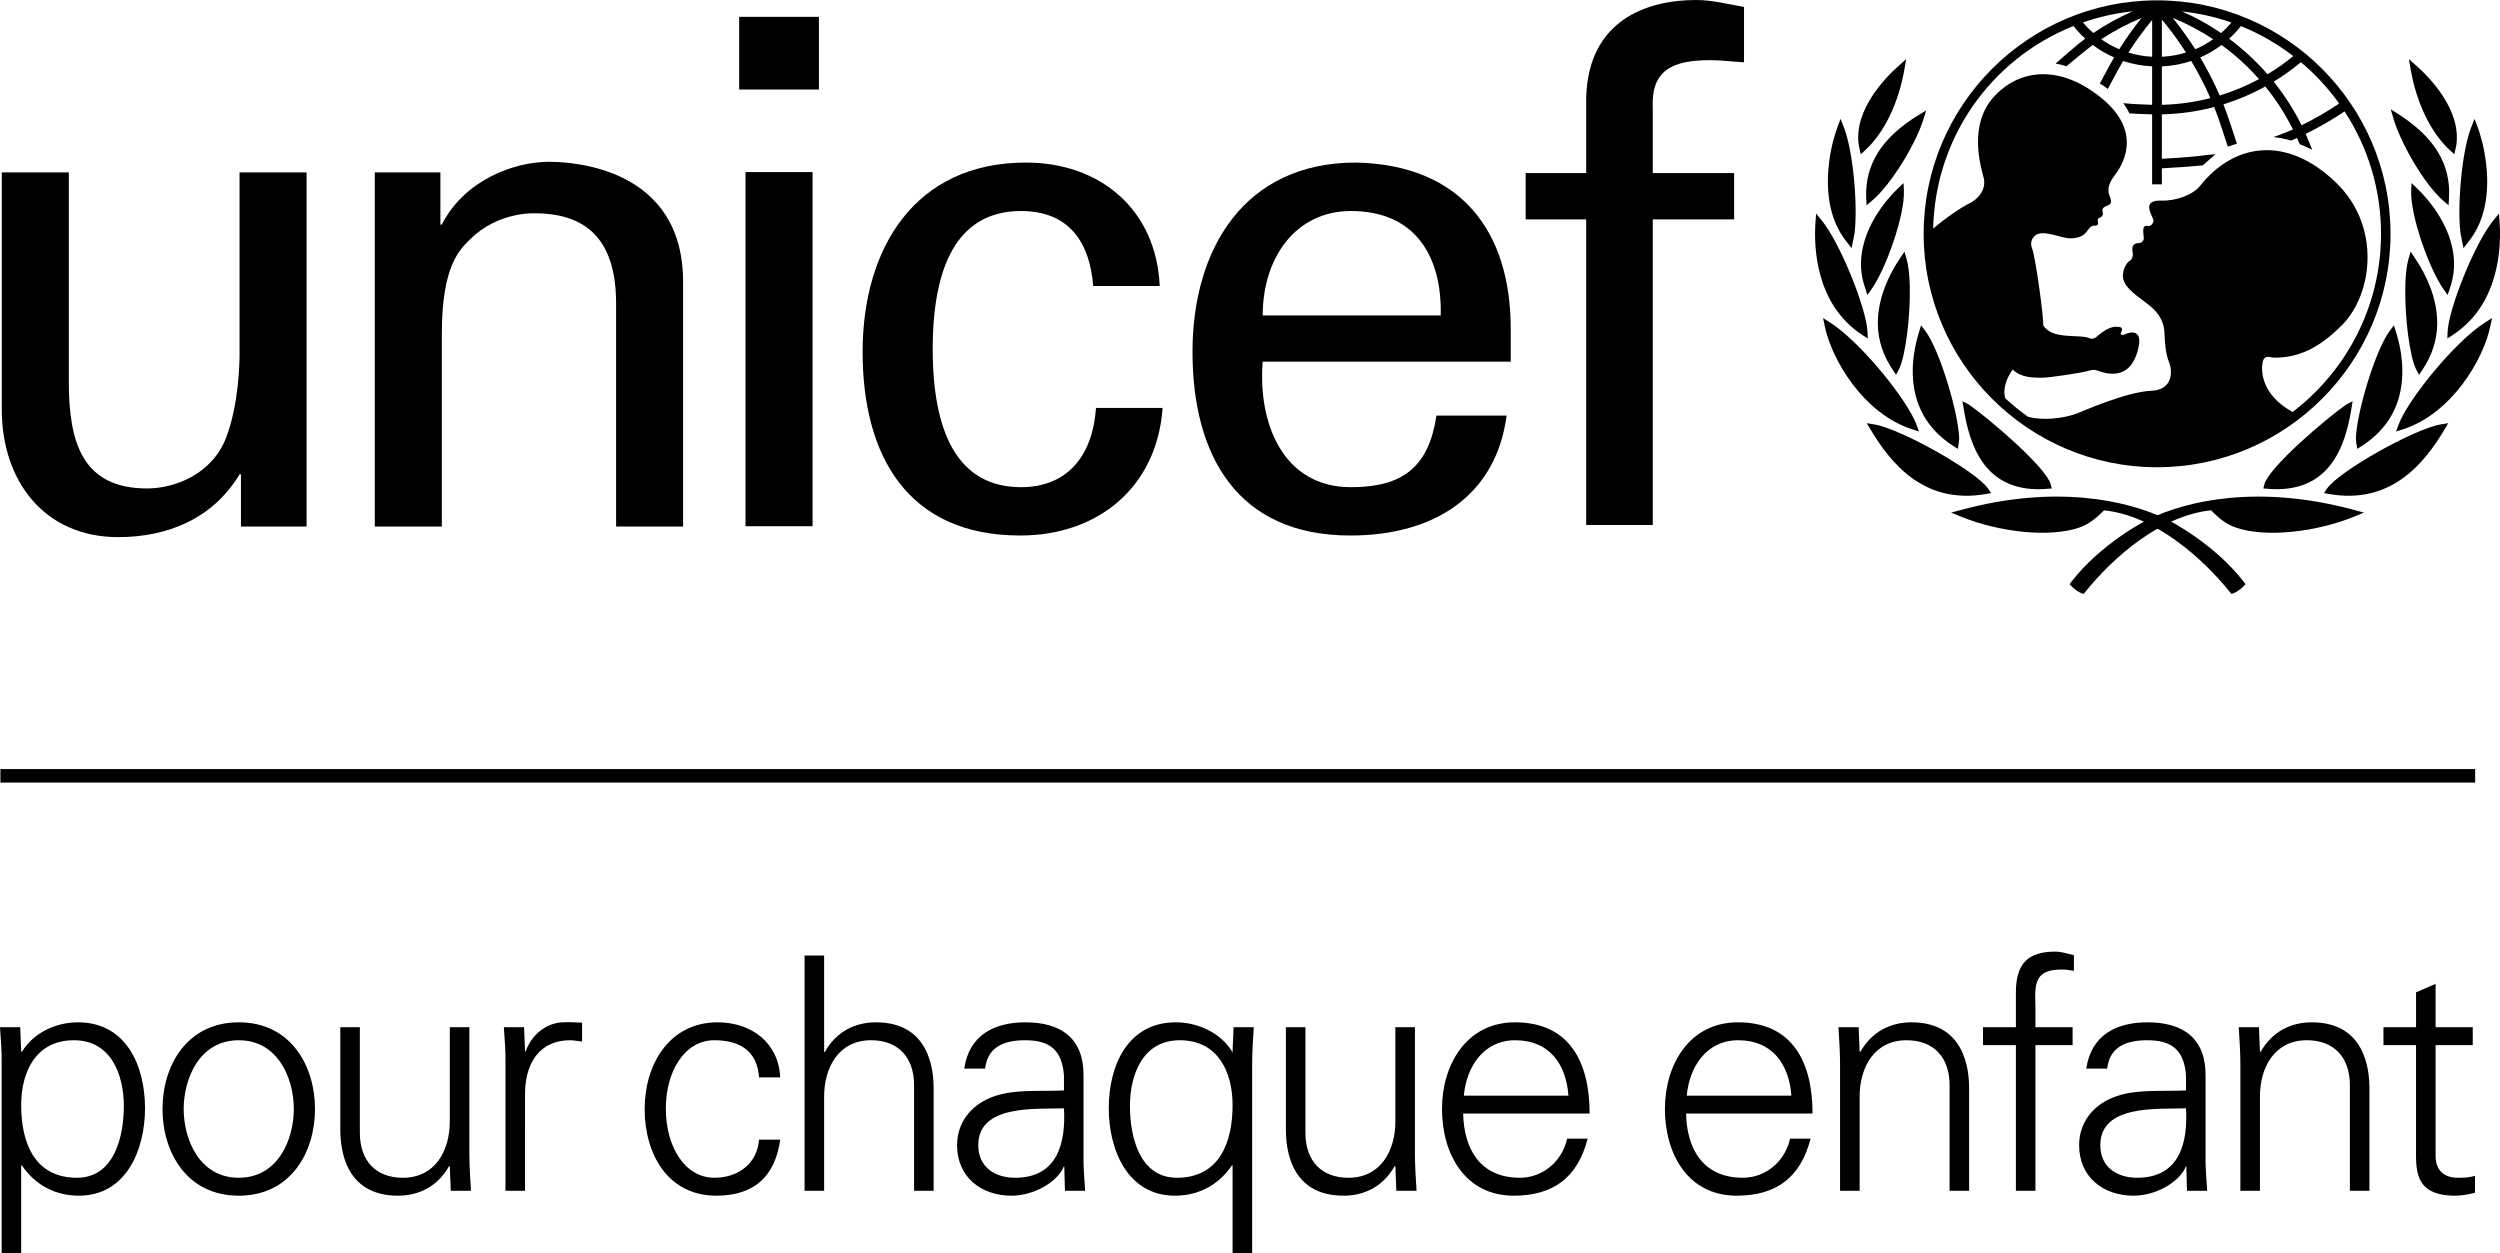 <?xml version="1.0" encoding="utf-8"?>
<!-- Generator: Adobe Illustrator 16.0.0, SVG Export Plug-In . SVG Version: 6.00 Build 0)  -->
<!DOCTYPE svg PUBLIC "-//W3C//DTD SVG 1.1//EN" "http://www.w3.org/Graphics/SVG/1.1/DTD/svg11.dtd">
<svg version="1.1" id="Layer_1" xmlns="http://www.w3.org/2000/svg" xmlns:xlink="http://www.w3.org/1999/xlink" x="0px" y="0px"
	 width="498.66px" height="250px" viewBox="-11.287 20.715 498.66 250" enable-background="new -11.287 20.715 498.66 250"
	 xml:space="preserve">
<title>UNICEF_ForEveryChild_Black_Vertical_RGB_FR</title>
<desc>Created with Sketch.</desc>
<g id="UNICEF_ForEveryChild_Black_Vertical_RGB_FR">
	<path id="Fill-1" d="M446.006,102.892c-6.199-3.401-6.318-8.11-5.988-9.844c0.328-1.764,1.539-0.992,2.31-0.992
		c4.069,0,8.352-1.207,13.627-6.594c5.952-6.072,7.818-19.564-1.326-28.36c-9.852-9.482-20.331-7.825-27.088,0.698
		c-1.384,1.748-4.766,3.026-7.689,2.928c-4.331-0.166-1.603,3.248-1.603,3.954c0,0.719-0.658,1.216-1.042,1.105
		c-1.473-0.421-0.882,1.756-0.882,2.417c0,0.66-0.605,0.993-0.93,0.993c-1.821,0-1.32,1.638-1.264,2.09
		c0.051,0.433-0.11,1.192-0.718,1.531c-0.58,0.328-1.264,1.761-1.264,2.86c0,1.98,1.812,3.35,4.846,5.61
		c3.014,2.255,3.4,4.396,3.455,5.938c0.058,1.533,0.195,4.017,0.887,5.661c0.812,1.974,0.707,5.606-3.47,5.767
		c-5.107,0.206-14.177,4.286-14.945,4.564c-2.881,1.021-6.692,1.391-9.663,0.646c-1.6-1.133-3.126-2.37-4.567-3.703
		c-0.598-2.056,0.437-4.258,1.479-5.742c1.702,1.704,4.234,1.593,5.655,1.642c1.429,0.062,8.408-1.036,9.398-1.366
		c0.994-0.331,1.428-0.221,2.034,0c2.662,0.966,6.318,1.258,7.802-3.847c1.488-5.112-2.026-3.682-2.469-3.464
		c-0.442,0.226-1.05,0.167-0.829-0.27c0.653-1.304-0.323-1.167-0.878-1.217c-1.424-0.142-3.292,1.377-3.897,1.923
		c-0.608,0.551-1.211,0.495-1.432,0.385c-1.893-0.941-7.536,0.421-9.292-2.639c0.164-0.817-1.432-13.242-2.246-15.384
		c-0.178-0.462-0.333-1.209,0.213-2.029c1.436-2.155,5.388,0.158,7.534,0.107c2.567-0.072,2.978-1.143,3.684-2.008
		c0.674-0.842,1.169-0.37,1.539-0.603c0.469-0.304,0.024-0.908,0.189-1.235c0.17-0.33,0.362-0.166,0.794-0.55
		c0.443-0.392-0.062-1.209,0.166-1.538c0.633-0.954,2.361-0.193,1.324-2.687c-0.568-1.374,0.221-2.865,0.988-3.852
		c1.246-1.606,6.054-8.372-2.418-15.394c-8.081-6.696-16.273-6.157-21.549-0.44c-5.269,5.714-2.638,14.075-2.087,16.27
		c0.548,2.201-1.034,4.194-2.858,5.057c-1.444,0.686-4.738,2.88-7.225,5.044c0.399-17.931,11.285-33.705,27.974-40.421
		c0.709,0.891,1.503,1.729,2.362,2.52c-1.866,1.358-5.92,4.986-5.92,4.986s0.555,0.083,1.068,0.209
		c0.359,0.084,1.116,0.313,1.116,0.313s3.573-3.038,5.248-4.249c1.305,0.996,2.735,1.821,4.247,2.486
		c-0.812,1.374-2.844,5.202-2.844,5.202s0.469,0.279,0.888,0.562c0.426,0.283,0.691,0.531,0.691,0.531s2.222-4.185,3.061-5.583
		c1.87,0.621,3.814,0.982,5.786,1.069c0,0.561,0,7.041,0,7.67c-1.091-0.031-3.905-0.145-5.045-0.263l-0.717-0.071l0.4,0.596
		c0.303,0.445,0.537,0.881,0.745,1.28l0.08,0.166l0.189,0.017c0.824,0.067,3.394,0.158,4.347,0.183c0,0.62,0,13.956,0,13.956h1.939
		c0,0,0-2.676,0-3.194c2.838-0.136,5.199-0.333,8.056-0.579l0.123-0.016l2.505-2.215l-1.364,0.119
		c-3.017,0.396-5.667,0.578-8.069,0.711c0,0-0.818,0.049-1.25,0.074c0-0.645,0-8.28,0-8.859c3.504-0.074,7.012-0.562,10.446-1.463
		c0.937,2.301,2.704,7.893,2.704,7.893l1.821-0.571c0,0-1.766-5.547-2.691-7.852c2.903-0.899,5.711-2.101,8.363-3.557
		c2.14,2.633,3.984,5.504,5.511,8.554c-1.374,0.638-3.878,1.525-3.874,1.525c2.005,0.221,3.527,0.697,3.527,0.697
		s0.709-0.303,1.161-0.503c0.178,0.399,0.526,1.209,0.526,1.209l2.506,1.114l-0.29-0.696c0,0-0.829-1.986-1.023-2.445
		c2.653-1.311,5.263-2.812,7.759-4.49c4.748,7.263,7.27,15.694,7.27,24.413C463.646,81.833,456.717,94.721,446.006,102.892z
		 M414.103,22.972c-2.751,1.2-5.381,2.645-7.862,4.334c-0.75-0.67-1.43-1.375-2.065-2.108
		C407.382,24.074,410.7,23.334,414.103,22.972z M411.418,30.539c-1.282-0.54-2.466-1.209-3.576-2
		c2.515-1.663,5.209-3.081,8.033-4.241C414.287,26.285,412.777,28.375,411.418,30.539z M417.99,24.693c0,1.452,0,6.741,0,7.345
		c-1.604-0.083-3.193-0.372-4.738-0.844C414.684,28.961,416.275,26.784,417.99,24.693z M419.93,33.961
		c1.999-0.095,3.964-0.45,5.855-1.082c1.423,2.366,2.701,4.85,3.82,7.407c-3.166,0.812-6.417,1.263-9.676,1.335
		C419.93,41.005,419.93,34.517,419.93,33.961z M419.93,24.607c1.714,2.067,3.329,4.273,4.807,6.586
		c-1.559,0.48-3.178,0.768-4.807,0.844C419.93,31.435,419.93,26.067,419.93,24.607z M430.161,28.539
		c-1.119,0.796-2.318,1.463-3.569,1.996c-1.352-2.133-2.877-4.221-4.493-6.254C424.923,25.439,427.628,26.866,430.161,28.539z
		 M433.808,25.208c-0.633,0.754-1.318,1.455-2.063,2.104c-2.457-1.687-5.075-3.125-7.803-4.316
		C427.331,23.361,430.639,24.092,433.808,25.208z M439.311,36.489c-2.499,1.347-5.136,2.449-7.841,3.274
		c-1.131-2.589-2.433-5.138-3.885-7.589c1.502-0.661,2.922-1.484,4.248-2.485C434.56,31.674,437.069,33.961,439.311,36.489z
		 M435.703,25.918c3.711,1.5,7.215,3.515,10.436,5.987c-1.602,1.326-3.329,2.538-5.136,3.618c-2.283-2.62-4.858-4.997-7.661-7.085
		C434.189,27.657,434.987,26.821,435.703,25.918z M455.292,41.362c-2.381,1.613-4.894,3.064-7.493,4.342
		c-1.533-3.076-3.399-6.004-5.56-8.7c1.911-1.167,3.734-2.465,5.422-3.884C450.546,35.54,453.108,38.312,455.292,41.362z
		 M418.975,20.785c-25.676,0-46.564,20.887-46.564,46.566c0,25.671,20.889,46.562,46.564,46.562
		c25.671,0,46.562-20.891,46.562-46.562C465.537,41.672,444.646,20.785,418.975,20.785z"/>
	<path id="Fill-2" d="M368.196,33.163l-0.726,0.641c-2.734,2.42-8.971,8.802-8.014,15.805c0.004,0.023,0.099,0.488,0.099,0.488
		c0.003,0.008,0.312,1.389,0.312,1.389l0.867-0.794c3.822-3.499,6.688-9.424,7.859-16.26l0.331-1.921L368.196,33.163"/>
	<path id="Fill-3" d="M355.523,45.257l-0.313,0.849c-0.434,1.169-1.222,3.623-1.645,6.888c-0.588,4.624-0.452,11.162,3.562,16.044
		c-0.006-0.003,0.441,0.578,0.441,0.578l0.467,0.592l0.594-2.967c0.663-5.248-0.212-16.243-2.135-21.153l-0.667-1.666
		L355.523,45.257"/>
	<path id="Fill-4" d="M350.897,64.17l-0.06,0.866c-0.334,4.706-0.092,16.317,9.311,22.476c0,0.006,1.118,0.72,1.118,0.72
		l-0.052-1.316c-0.162-4.409-5.305-17.562-9.165-22.275l-1.094-1.336L350.897,64.17"/>
	<path id="Fill-5" d="M352.518,84.947l0.159,0.796c1.374,6.673,7.704,17.482,17.475,20.616l1.338,0.432l-0.483-1.318
		c-1.824-4.991-11.243-16.619-17.292-20.451l-1.367-0.867L352.518,84.947"/>
	<path id="Fill-6" d="M372.146,43.213l-0.773,0.47c-7.275,4.438-10.68,9.819-10.42,16.458l0.065,1.52l1.058-0.887
		c3.936-3.256,8.856-11.58,10.312-16.305l0.526-1.725L372.146,43.213"/>
	<path id="Fill-7" d="M367.87,57.749l-0.556,0.521c-1.864,1.774-7.89,8.183-7.366,16.117c0.079,1.222,0.356,2.527,0.826,3.896
		l0.426,1.267l0.781-1.093c2.878-4.053,6.698-14.747,6.491-19.721l-0.064-1.507L367.87,57.749"/>
	<path id="Fill-8" d="M368.182,71.517l-0.414,0.606c-3.039,4.512-4.588,9.146-4.494,13.415c0.084,3.157,1.094,6.178,2.997,8.982
		l0.636,0.948l0.536-1.002c1.314-2.47,2.353-10.476,2.202-16.807c-0.06-2.237-0.286-4.089-0.657-5.35l-0.398-1.398L368.182,71.517"
		/>
	<path id="Fill-9" d="M371.706,86.235l-0.191,0.636c-0.912,2.93-1.346,5.795-1.27,8.516c0.178,6.153,2.898,10.968,8.109,14.305
		l0.877,0.556l0.191-1.187c0-0.021,0.079-0.943,0.079-0.943c-0.145-5.005-3.874-17.604-6.792-21.453l-0.807-1.056L371.706,86.235"/>
	<path id="Fill-10" d="M361.447,105.757l0.379,0.632c3.919,6.568,10.566,15.04,23,12.866l1.038-0.182l-0.587-0.871
		c-2.322-3.452-17.414-11.968-22.75-12.839l-1.457-0.241L361.447,105.757z"/>
	<path id="Fill-11" d="M379.845,122.437l-1.953,0.525l1.874,0.768c7.904,3.235,17.817,4.194,23.563,2.259
		c2.161-0.736,3.47-1.919,5.075-3.483c10.114,1.047,19.589,9.459,25.11,16.329c0,0.004,0.3,0.341,0.3,0.341l0.427-0.135
		c0.621-0.211,1.576-0.952,1.978-1.384l0.388-0.42l-0.346-0.463c-5.762-7.529-14.785-12.202-15.179-12.39
		C412.963,120.427,398.632,117.337,379.845,122.437"/>
	<path id="Fill-12" d="M380.261,101.409l0.113,0.663c1.183,7.45,4.206,17.223,16.79,16.141l0.807-0.064l-0.201-0.786
		c-0.851-3.387-12.379-13.226-16.405-15.993l-1.208-0.626L380.261,101.409"/>
	<path id="Fill-13" d="M469.202,32.511l0.332,1.921c1.168,6.836,4.04,12.761,7.861,16.26l0.873,0.794c0,0,0.302-1.381,0.302-1.389
		c0,0,0.096-0.464,0.101-0.488c0.961-7.003-5.276-13.385-8.007-15.805l-0.73-0.641L469.202,32.511"/>
	<path id="Fill-14" d="M482.301,44.422l-0.662,1.666c-1.931,4.91-2.81,15.906-2.144,21.153l0.595,2.967l0.469-0.592
		c0,0,0.447-0.581,0.444-0.578c4.013-4.882,4.153-11.42,3.558-16.044c-0.422-3.266-1.204-5.719-1.635-6.888l-0.317-0.849
		L482.301,44.422"/>
	<path id="Fill-15" d="M487.175,63.305l-1.098,1.336c-3.853,4.712-9,17.866-9.157,22.275l-0.05,1.316c0,0,1.103-0.714,1.103-0.72
		c9.407-6.159,9.647-17.77,9.32-22.476l-0.066-0.866L487.175,63.305"/>
	<path id="Fill-16" d="M485.781,84.155l-1.368,0.867c-6.05,3.832-15.472,15.46-17.291,20.451l-0.488,1.318l1.344-0.432
		c9.77-3.134,16.099-13.942,17.471-20.616l0.174-0.796L485.781,84.155"/>
	<path id="Fill-17" d="M465.584,42.519l0.502,1.734c1.351,4.756,6.108,13.174,9.981,16.508l1.048,0.904l0.085-1.519
		c0.394-6.631-2.911-12.08-10.095-16.659l-0.767-0.485L465.584,42.519"/>
	<path id="Fill-18" d="M469.715,57.229l-0.058,1.507c-0.199,4.975,3.608,15.668,6.489,19.721l0.781,1.093l0.434-1.267
		c0.465-1.369,0.739-2.673,0.815-3.896c0.528-7.934-5.501-14.343-7.366-16.117l-0.544-0.521L469.715,57.229"/>
	<path id="Fill-19" d="M469.553,70.911l-0.414,1.398c-0.375,1.261-0.596,3.113-0.649,5.35c-0.156,6.331,0.886,14.337,2.192,16.807
		l0.539,1.002l0.644-0.948c1.898-2.804,2.904-5.825,2.981-8.982c0.104-4.269-1.442-8.903-4.485-13.415l-0.404-0.606L469.553,70.911"
		/>
	<path id="Fill-20" d="M466.213,85.609l-0.797,1.056c-2.918,3.848-6.65,16.448-6.788,21.453c0,0,0.071,0.921,0.077,0.943
		l0.188,1.187c0,0,0.88-0.556,0.882-0.556c5.205-3.336,7.937-8.152,8.112-14.305c0.075-2.721-0.354-5.586-1.275-8.516l-0.204-0.636
		L466.213,85.609"/>
	<path id="Fill-21" d="M477.057,105.122c0,0-1.45,0.241-1.452,0.241c-5.338,0.872-20.431,9.388-22.755,12.839l-0.584,0.871
		l1.035,0.182c12.446,2.174,19.085-6.298,23.002-12.866l0.376-0.632L477.057,105.122z"/>
	<path id="Fill-22" d="M417.051,124.384c-0.396,0.188-9.423,4.86-15.176,12.39l-0.352,0.463l0.393,0.42
		c0.402,0.432,1.351,1.172,1.976,1.384l0.426,0.135c0,0,0.296-0.337,0.296-0.341c5.516-6.87,14.99-15.282,25.108-16.329
		c1.602,1.564,2.914,2.747,5.084,3.483c5.74,1.935,15.65,0.976,23.563-2.259l1.873-0.768l-1.954-0.525
		C439.495,117.337,425.164,120.427,417.051,124.384"/>
	<path id="Fill-23" d="M457.973,100.743l-1.206,0.626c-4.029,2.767-15.556,12.606-16.404,15.993l-0.197,0.786l0.795,0.064
		c12.586,1.082,15.612-8.691,16.799-16.141l0.111-0.663L457.973,100.743"/>
	<path id="Fill-24" d="M137.415,125.677h13.372V55.038h-13.372V125.677z M136.155,38.572h15.902V24.074h-15.902V38.572z"/>
	<path id="Fill-25" d="M36.495,55.098h13.368v70.645h-13.09v-10.416h-0.278c-5.35,8.868-14.356,12.524-24.21,12.524
		c-14.774,0-23.219-11.256-23.219-25.469V55.098H2.44v41.798c0,12.246,2.812,21.248,15.617,21.248
		c5.492,0,12.946-2.816,15.759-10.125c2.527-6.619,2.678-14.921,2.678-16.61V55.098"/>
	<path id="Fill-26" d="M76.556,65.509h0.285C81.34,56.646,91.19,52.99,98.229,52.99c4.922,0,26.735,1.266,26.735,23.921v48.832
		h-13.362V81.276c0-11.681-4.93-18.01-16.188-18.01c0,0-7.324-0.422-12.948,5.204c-1.966,1.967-5.625,5.062-5.625,18.857v38.416
		H63.468V55.098h13.088V65.509"/>
	<path id="Fill-27" d="M206.769,77.758c-0.701-8.812-4.887-14.951-14.401-14.951c-12.711,0-17.613,11.026-17.613,27.537
		c0,16.498,4.902,27.548,17.613,27.548c8.799,0,14.253-5.715,14.948-15.802h13.297c-1.133,15.802-12.867,25.442-28.393,25.442
		c-22.502,0-31.447-15.929-31.447-36.63c0-20.579,10.337-37.761,32.587-37.761c14.819,0,25.994,9.382,26.672,24.617H206.769"/>
	<path id="Fill-28" d="M276.086,83.639c0.28-11.742-5.045-20.832-17.904-20.832c-11.059,0-17.606,9.338-17.606,20.832H276.086z
		 M240.575,92.852c-0.978,12.308,4.056,25.04,17.606,25.04c10.35,0,15.52-4.048,17.049-14.282h13.999
		c-2.107,15.964-14.413,23.922-31.177,23.922c-22.515,0-31.478-15.929-31.478-36.63c0-20.579,10.369-37.761,32.593-37.761
		c20.963,0.438,30.883,13.704,30.883,33.158v6.553H240.575z"/>
	<path id="Fill-29" d="M305.103,125.438V64.479h-12.077v-9.247h12.077V40.15c0.434-15.385,12.021-19.435,21.952-19.435
		c3.21,0,6.301,0.832,9.527,1.385v11.041c-2.263-0.118-4.489-0.426-6.736-0.426c-7.533,0-11.874,1.981-11.462,9.658v12.858h16.224
		v9.247h-16.224v60.959H305.103"/>
	<polygon id="Fill-30" points="-11.205,176.807 482.421,176.807 482.421,174.117 -11.205,174.117 	"/>
	<path id="Fill-31" d="M4.052,255.636c7.476,0,9.36-8.255,9.36-14.3c0-6.24-2.534-13.131-9.944-13.131
		c-7.605,0-10.531,6.306-10.531,12.935C-7.062,248.551-4.463,255.636,4.052,255.636z M-7.062,270.715h-3.9v-37.764
		c0.065-2.535-0.194-5.134-0.324-7.345h4.029l0.195,4.81l0.13,0.131c2.275-3.835,6.825-5.915,11.181-5.915
		c9.684,0,13.389,8.708,13.389,17.158c0,8.189-3.705,17.421-13.195,17.421c-4.746,0-8.71-2.145-11.375-6.046h-0.13V270.715z"/>
	<path id="Fill-32" d="M36.335,228.205c-7.865,0-10.984,7.67-10.984,13.716s3.12,13.715,10.984,13.715s10.984-7.669,10.984-13.715
		S44.2,228.205,36.335,228.205z M51.546,241.921c0,8.579-4.811,17.29-15.211,17.29c-10.399,0-15.209-8.711-15.209-17.29
		c0-8.581,4.81-17.289,15.209-17.289C46.736,224.632,51.546,233.34,51.546,241.921z"/>
	<path id="Fill-33" d="M78.434,225.606h3.9v25.285c0,2.534,0.195,5.134,0.325,7.344h-4.03l-0.195-4.81l-0.13-0.13
		c-2.275,4.03-5.98,5.915-10.205,5.915c-10.661,0-11.506-9.425-11.506-13.196v-20.408h3.9v21.059c0,5.655,3.25,8.971,8.58,8.971
		c6.436,0,9.36-5.396,9.36-11.246V225.606"/>
	<path id="Fill-34" d="M93.44,258.235h-3.9v-25.284c0.064-2.535-0.195-5.134-0.325-7.345h4.029l0.196,4.81h0.129
		c1.17-3.315,4.095-5.655,7.344-5.784c1.301-0.066,2.601,0,3.901,0.065v3.769c-0.78-0.065-1.625-0.261-2.405-0.261
		c-5.786,0-8.84,4.162-8.97,10.401V258.235"/>
	<path id="Fill-35" d="M140.112,235.615c-0.325-5.005-3.509-7.41-8.904-7.41c-5.98,0-9.685,6.24-9.685,13.649
		c0,7.478,3.705,13.781,9.685,13.781c5.069,0,8.58-3.121,8.904-7.604h4.226c-1.041,7.475-5.33,11.179-12.741,11.179
		c-9.75,0-14.3-8.385-14.3-17.29c0-8.841,4.875-17.289,14.561-17.289c6.695,0,12.155,4.028,12.48,10.983H140.112"/>
	<path id="Fill-36" d="M153.097,230.547h0.129c2.276-4.029,5.98-5.915,10.205-5.915c10.66,0,11.505,9.423,11.505,13.194v20.409
		h-3.899v-21.06c0-5.655-3.25-8.971-8.579-8.971c-6.436,0-9.361,5.396-9.361,11.246v18.784h-3.899v-46.93h3.899V230.547"/>
	<path id="Fill-37" d="M191.185,255.636c8.515,0,10.14-7.021,9.75-13.846c-5.524,0.195-17.095-0.845-17.095,7.346
		C183.84,253.556,187.219,255.636,191.185,255.636z M200.935,235.227c-0.391-5.33-3.12-7.021-7.735-7.021
		c-4.095,0-7.475,1.235-7.994,5.655h-4.16c0.974-6.695,5.98-9.229,12.219-9.229c7.215,0,11.701,3.315,11.571,10.789v15.471
		c-0.066,2.534,0.195,5.134,0.325,7.344h-4.03l-0.13-4.81h-0.13l-0.195,0.456c-1.431,2.729-5.785,5.329-10.205,5.329
		c-6.045,0-10.855-3.704-10.855-10.075c0-4.421,2.666-7.8,6.564-9.424c4.356-1.886,10.011-1.236,14.756-1.497V235.227z"/>
	<path id="Fill-38" d="M224.04,228.205c-7.411,0-9.945,6.891-9.945,13.131c0,6.045,1.885,14.3,9.359,14.3
		c8.516,0,11.115-7.085,11.115-14.496C234.569,234.511,231.644,228.205,224.04,228.205z M234.764,225.606h4.029
		c-0.129,2.211-0.323,4.81-0.323,7.345v37.699h-3.901v-17.485h-0.129c-2.666,3.901-6.63,6.046-11.375,6.046
		c-9.491,0-13.195-9.231-13.195-17.421c0-8.45,3.704-17.158,13.389-17.158c4.355,0,8.905,2.08,11.181,5.784v0.194h0.129v-0.194
		L234.764,225.606z"/>
	<path id="Fill-39" d="M267.041,225.606h3.899v25.285c0,2.534,0.196,5.134,0.325,7.344h-4.031l-0.193-4.81l-0.13-0.13
		c-2.276,4.03-5.981,5.915-10.205,5.915c-10.66,0-11.504-9.425-11.504-13.196v-20.408h3.899v21.059c0,5.655,3.25,8.971,8.579,8.971
		c6.436,0,9.36-5.396,9.36-11.246V225.606"/>
	<path id="Fill-40" d="M301.56,239.255c-0.455-6.304-3.835-11.05-10.596-11.05c-6.37,0-9.75,5.331-10.269,11.05H301.56z
		 M280.564,242.831c0.131,6.955,3.315,12.805,11.311,12.805c4.615,0,8.449-3.315,9.424-7.801h4.096
		c-2.015,7.801-6.89,11.376-14.756,11.376c-9.748,0-14.3-8.385-14.3-17.29c0-8.841,4.875-17.289,14.561-17.289
		c10.92,0,14.885,7.993,14.885,18.199H280.564z"/>
	<path id="Fill-41" d="M346.026,239.255c-0.456-6.304-3.836-11.05-10.596-11.05c-6.371,0-9.75,5.331-10.271,11.05H346.026z
		 M325.031,242.831c0.129,6.955,3.313,12.805,11.308,12.805c4.616,0,8.45-3.315,9.427-7.801h4.094
		c-2.014,7.801-6.89,11.376-14.754,11.376c-9.75,0-14.302-8.385-14.302-17.29c0-8.841,4.877-17.289,14.562-17.289
		c10.919,0,14.885,7.993,14.885,18.199H325.031z"/>
	<path id="Fill-42" d="M359.642,258.235h-3.901v-25.284c0-2.535-0.195-5.134-0.326-7.345h4.031l0.196,4.81l0.129,0.131
		c2.274-4.029,5.979-5.915,10.204-5.915c10.661,0,11.506,9.423,11.506,13.194v20.409h-3.899v-21.06c0-5.655-3.251-8.971-8.581-8.971
		c-6.436,0-9.358,5.396-9.358,11.246V258.235"/>
	<path id="Fill-43" d="M390.811,258.235V229.18h-6.563v-3.573h6.563v-6.956c0-5.59,2.276-8.125,7.866-8.125
		c1.234,0,2.534,0.455,3.704,0.715v3.12c-0.779-0.13-1.625-0.26-2.404-0.26c-5.33,0-5.46,2.665-5.266,7.346v4.16h7.41v3.573h-7.41
		v29.056H390.811"/>
	<path id="Fill-44" d="M414.994,255.636c8.514,0,10.14-7.021,9.749-13.846c-5.524,0.195-17.095-0.845-17.095,7.346
		C407.648,253.556,411.027,255.636,414.994,255.636z M424.743,235.227c-0.39-5.33-3.12-7.021-7.735-7.021
		c-4.095,0-7.475,1.235-7.994,5.655h-4.159c0.973-6.695,5.979-9.229,12.219-9.229c7.214,0,11.7,3.315,11.57,10.789v15.471
		c-0.065,2.534,0.194,5.134,0.324,7.344h-4.03l-0.13-4.81h-0.129l-0.195,0.456c-1.43,2.729-5.785,5.329-10.206,5.329
		c-6.044,0-10.854-3.704-10.854-10.075c0-4.421,2.665-7.8,6.564-9.424c4.356-1.886,10.011-1.236,14.756-1.497V235.227z"/>
	<path id="Fill-45" d="M439.488,258.235h-3.9v-25.284c0-2.535-0.194-5.134-0.324-7.345h4.03l0.194,4.81l0.13,0.131
		c2.275-4.029,5.979-5.915,10.206-5.915c10.659,0,11.505,9.423,11.505,13.194v20.409h-3.9v-21.06c0-5.655-3.249-8.971-8.58-8.971
		c-6.436,0-9.36,5.396-9.36,11.246V258.235"/>
	<path id="Fill-46" d="M470.627,229.18h-6.499v-3.573h6.499v-6.956l3.9-1.689v8.646h7.41v3.573h-7.41v21.841
		c-0.064,2.991,1.495,4.615,4.484,4.615c1.171,0,2.34-0.064,3.38-0.39v3.379c-1.233,0.326-2.664,0.586-3.964,0.586
		c-8.255,0-7.801-5.266-7.801-9.686V229.18"/>
</g>
</svg>
